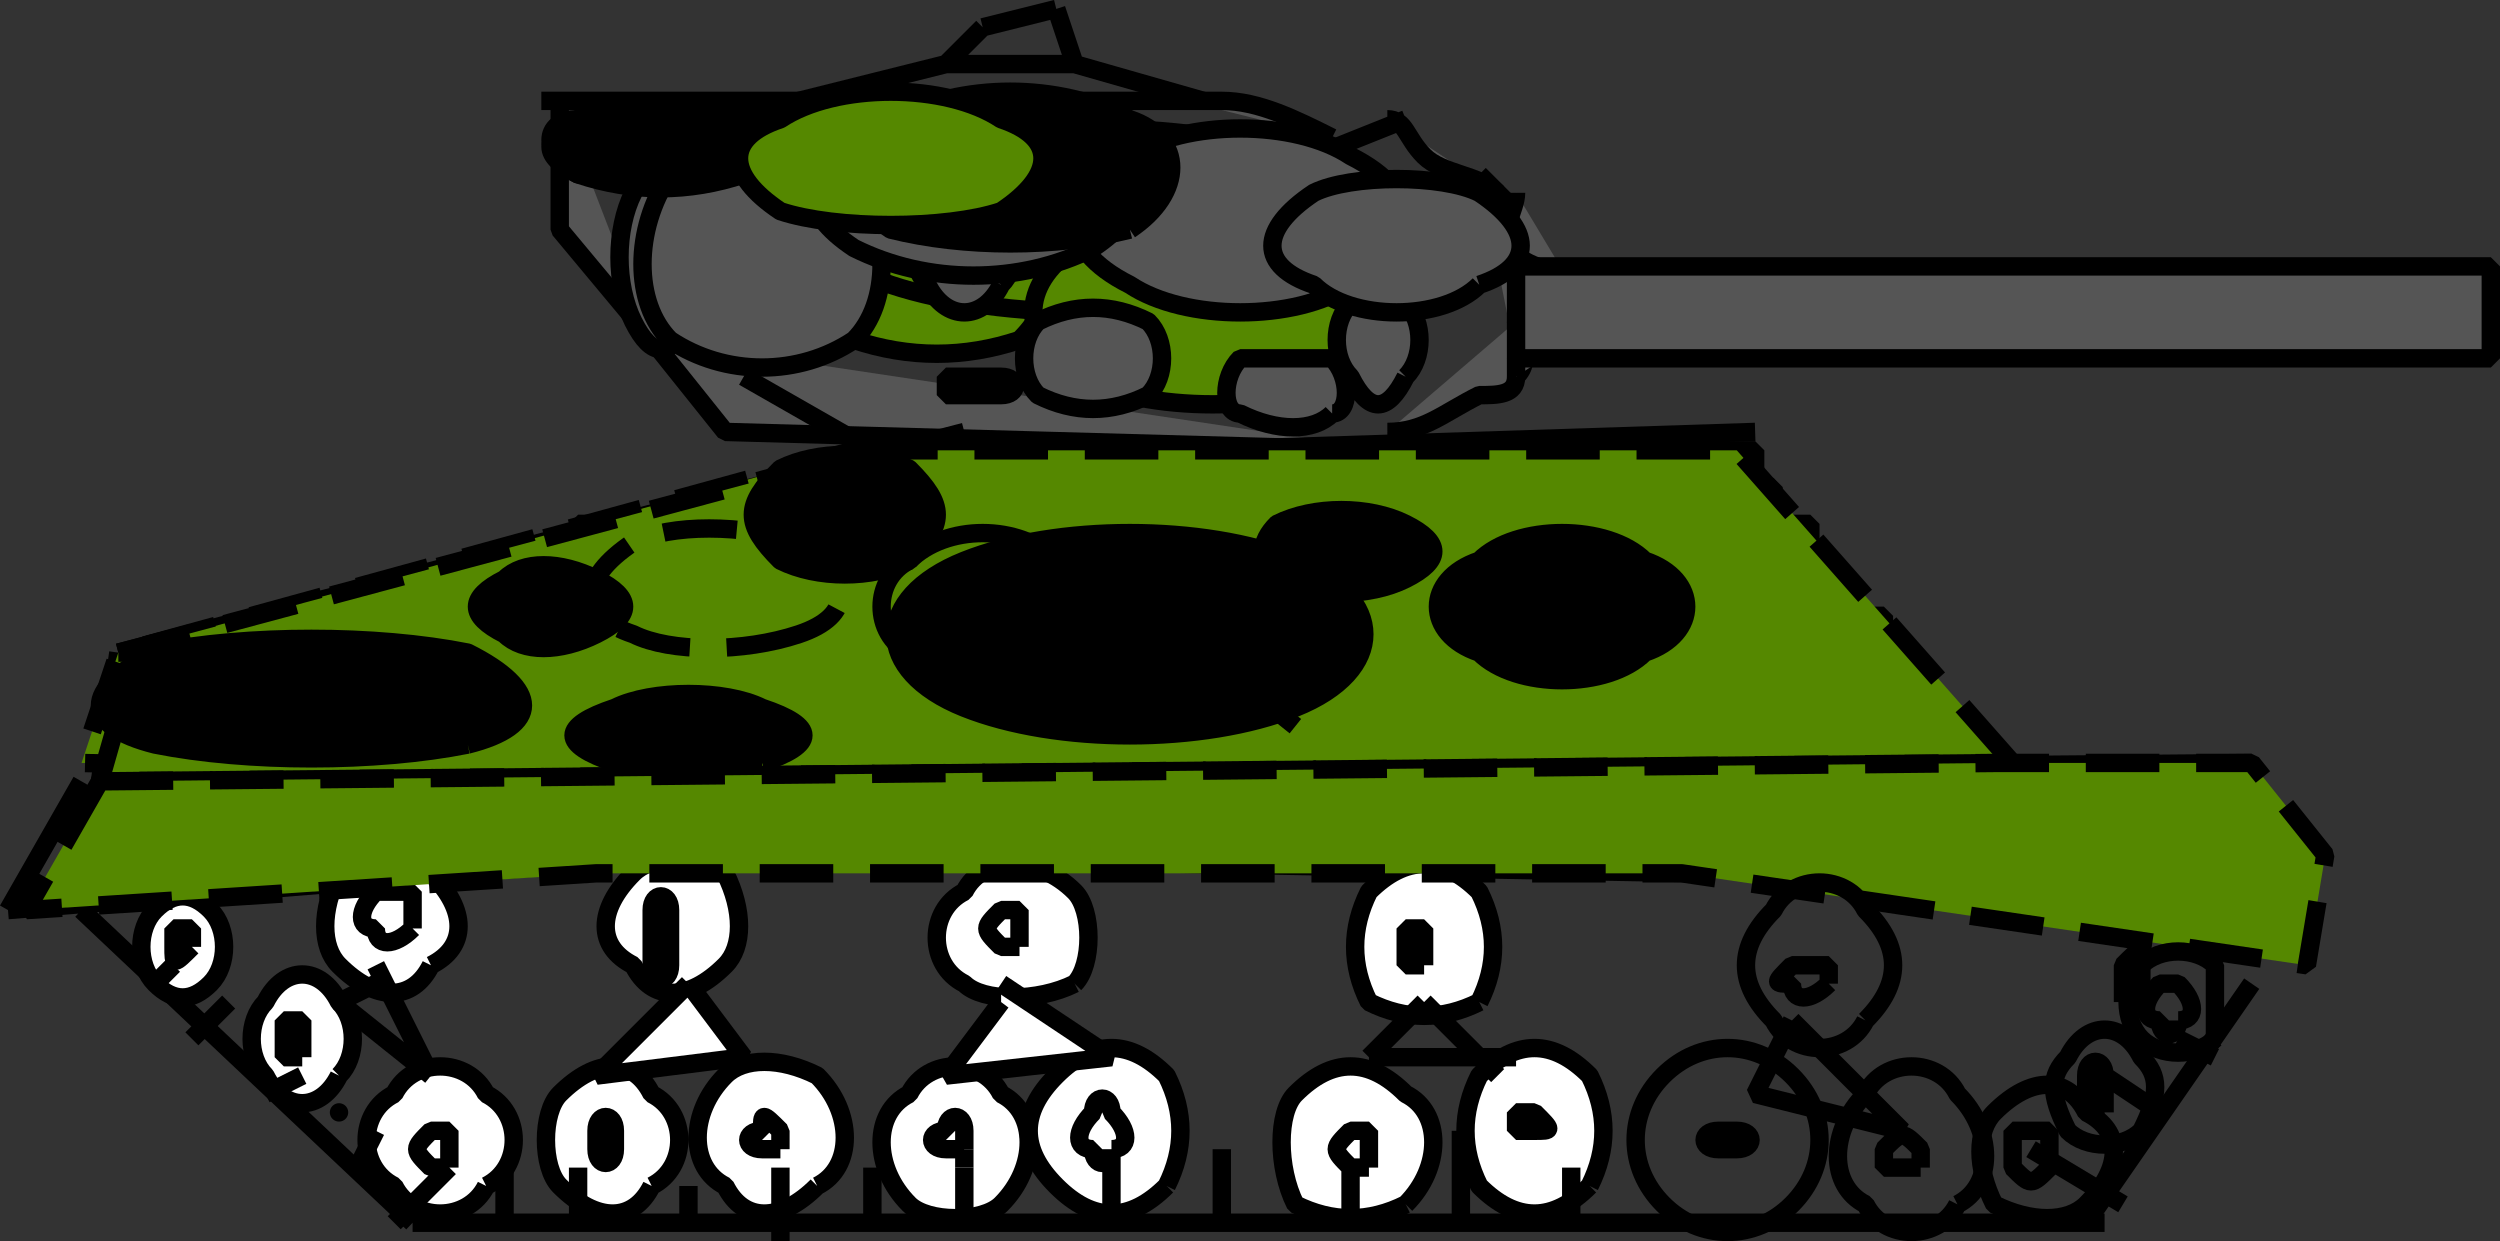 <svg xmlns="http://www.w3.org/2000/svg" width="135.934" height="67.485" version="1.2"><rect width="100%" height="100%" fill="#333333" stroke="none"/><g fill="none" fill-rule="evenodd" stroke="#000" stroke-linejoin="bevel" font-family="'Sans Serif'" font-size="12.5" font-weight="400"><path fill="#555" d="M29.434 5.485h36m-1 0h2c2 0 4 1 6 2m-1 1 5-2m-1 0c1 0 1 1 2 2s3 1 4 2" vector-effect="non-scaling-stroke"/><path fill="#555" d="m80.434 9.485 2 2c1 2 0 5 0 8" vector-effect="non-scaling-stroke"/><path fill="#555" d="M82.434 17.485c0 1 1 2 0 3 0 1-1 1-2 1-2 1-3 2-5 2m7-13c0 1-1 2 0 3 0 1 2 1 3 2" vector-effect="non-scaling-stroke"/><path fill="#555" d="M82.434 20.485v-1c1-1 2-1 3-1" vector-effect="non-scaling-stroke"/><path fill="#555" d="M82.434 14.485h53v5h-53v-5m-52-9v7l5 6m0 0 4 5 36 1m-32-19 8-2m0 0h7m0 0 7 2m-14-2 2-2m0 0 4-1m0 0 1 3" vector-effect="non-scaling-stroke"/><path fill="#580" d="M49.434 12.485c-2 2-4 2-6 0-2-1-2-3 0-4s4-1 6 0c1 1 1 3 0 4" vector-effect="non-scaling-stroke"/><path fill="#580" d="M55.434 18.485c-3 1-6 1-9 0-2-2-2-4 0-5 3-2 6-2 9 0 2 1 2 3 0 5" vector-effect="non-scaling-stroke"/><path fill="#580" d="M70.434 15.485c-6 2-16 2-22 0s-6-5 0-7 16-2 22 0 6 5 0 7" vector-effect="non-scaling-stroke"/><path fill="#580" d="M73.434 20.485c-4 2-11 2-15 0-3-2-3-5 0-7 4-2 11-2 15 0s4 5 0 7" vector-effect="non-scaling-stroke"/><path fill="#555" d="M73.434 15.485c-3 2-9 2-12 0-4-2-4-5 0-7 3-2 9-2 12 0 4 2 4 5 0 7m-34-5c3 1 7 1 10 0 2-1 2-3 0-4-3-1-7-1-10 0-2 1-2 3 0 4m-2 7c-1 2-2 2-3 0s-1-5 0-7 2-2 3 0 1 5 0 7" vector-effect="non-scaling-stroke"/><path fill="#555" d="M46.434 18.485c-3 2-7 2-10 0-2-2-2-6 0-9 3-2 7-2 10 0 2 3 2 7 0 9m8 3h-3v-1h3c1 0 1 1 0 1m0-6c-1 2-3 2-4 0-1-1-1-3 0-4s3-1 4 0 1 3 0 4m8 6c-2 1-4 1-6 0-1-1-1-3 0-4 2-1 4-1 6 0 1 1 1 3 0 4m10 1c-1 1-3 1-5 0-1 0-1-2 0-3h5c1 1 1 3 0 3m4-2c-1 2-2 2-3 0-1-1-1-3 0-4s2-1 3 0 1 3 0 4" vector-effect="non-scaling-stroke"/><path fill="#555" d="M80.434 15.485c-2 2-7 2-9 0-3-1-3-3 0-5 2-1 7-1 9 0 3 2 3 4 0 5m-21-2c-4 2-9 2-13 0-3-2-3-4 0-6 4-1 9-1 13 0 3 2 3 4 0 6m-12 11-7-4m12 3-46 12m0 0-1 7m0 0 117-1m-118 1-4 7m0 0 37-3m0 0 55 1m-28-23 31-1m-91 26 18 17m0 0h92m-96-6c0 1 0 1 0 0s0-1 0 0" vector-effect="non-scaling-stroke"/><path fill="#fff" d="M11.434 53.485c-1 1-2 1-3 0s-1-3 0-4 2-1 3 0 1 3 0 4m7 5c-1 2-3 2-4 0-1-1-1-3 0-4 1-2 3-2 4 0 1 1 1 3 0 4m8 6c-1 2-4 2-5 0-2-1-2-4 0-5 1-2 4-2 5 0 2 1 2 4 0 5m9 0c-1 2-3 2-5 0-1-1-1-4 0-5 2-2 4-2 5 0 2 1 2 4 0 5m9 0c-2 2-4 2-5 0-2-1-2-4 0-6 1-1 3-1 5 0 2 2 2 5 0 6" vector-effect="non-scaling-stroke"/><path fill="#fff" d="M42.434 62.485h-1c-1 0-1-1 0-1 0-1 0-1 1 0v1m-9 0c0 1-1 1-1 0v-1c0-1 1-1 1 0v1m-9 1h-1c-1-1-1-1 0-2h1v2m-8-6h-1v-2h1v2m-6-6c-1 1-1 1-1 0v-1h1v1m42 12v-1 1m2 2c-1 1-4 1-5 0-2-2-2-5 0-6 1-2 4-2 5 0 2 1 2 4 0 6" vector-effect="non-scaling-stroke"/><path fill="#fff" d="M63.434 64.485c-2 2-4 2-6 0s-2-4 0-6 4-2 6 0c1 2 1 4 0 6m13 1c-2 1-4 1-6 0-1-2-1-5 0-6 2-2 4-2 6 0 2 1 2 4 0 6m10-1c-2 2-4 2-6 0-1-2-1-4 0-6 2-2 4-2 6 0 1 2 1 4 0 6m-34-2h-1c-1 0-1-1 0-1 0-1 1-1 1 0v1" vector-effect="non-scaling-stroke"/><path fill="#fff" d="M60.434 62.485c0 1-1 1-1 0-1 0-1-1 0-2 0-1 1-1 1 0 1 1 1 2 0 2m14 1h-1c-1-1-1-1 0-2h1v2m9-2h-1v-1h1c1 1 1 1 0 1m-75-8 1-1m1 4 2-2m2 5 2-1m3 5 1-2m1 5 3-3m3 3v-3m4 3v-3m6 3v-2m5 3v-4m5 0v3m5 0v-3m8 3v-4m6 4v-4m7 4v-3m6 3v-5 1m6 4v-3m-46-11c-2 2-4 2-5 0-2-1-2-3 0-5 1-1 3-1 5 0 1 2 1 4 0 5m19 1c-2 1-5 1-6 0-2-1-2-4 0-5 1-2 4-2 6 0 1 1 1 4 0 5m22 1c-2 1-4 1-6 0-1-2-1-4 0-6 2-2 4-2 6 0 1 2 1 4 0 6m-57-2c-1 2-3 2-5 0-1-1-1-3 0-5 2-1 4-1 5 0 2 2 2 4 0 5" vector-effect="non-scaling-stroke"/><path fill="#fff" d="M22.434 50.485c-1 1-2 1-2 0-1 0-1-1 0-2h2v2m14 2c0 1-1 1-1 0v-3c0-1 1-1 1 0v3m19-1h-1c-1-1-1-1 0-2h1v2m22 1h-1v-2h1v2m-40 1-5 5 8-1-3-4m17 1-3 4 9-1-6-4m22 2-2 2m0 0h8m-5-3 4 4m-4-4-2 2m-55-3-2 1m2-2 3 6m-5-4 5 4" vector-effect="non-scaling-stroke"/><path fill="#580" d="M37.434 37.485c-4-1-10-1-14 0-5 1-5 3 0 4 4 1 10 1 14 0s4-3 0-4" vector-effect="non-scaling-stroke"/><path fill="#580" d="M15.434 42.485h87v-9h-87v9" vector-effect="non-scaling-stroke"/><path fill="#580" d="M31.434 34.485h67v-6h-67v6" vector-effect="non-scaling-stroke"/><path fill="#580" d="M41.434 29.485h55v-3h-55v3m6-3h48v-2h-48v2" vector-effect="non-scaling-stroke"/><path fill="#580" stroke-dasharray="4, 2" d="m46.434 24.485-40 11-2 6 43 1v-17l-1-1" vector-effect="non-scaling-stroke"/><path fill="#580" stroke-dasharray="4, 2" d="m6.434 35.485 41-11h47l15 17-104 1 2-7h-1" vector-effect="non-scaling-stroke"/><path fill="#580" stroke-dasharray="4, 2" d="m5.434 42.485-4 7 31-2h59l34 5 1-6-4-5h-14l-103 1m38-8c-3 1-7 1-9 0-3-1-3-3 0-5 2-1 6-1 9 0 3 2 3 4 0 5" vector-effect="non-scaling-stroke"/><path fill="#580" d="m60.434 31.485 10 8m-13-4c-2 2-6 2-8 0-2-1-2-4 0-5 2-2 6-2 8 0 2 1 2 4 0 5" vector-effect="non-scaling-stroke"/><path fill="#000" d="M70.434 38.485c-5 2-13 2-18 0s-5-6 0-8 13-2 18 0 5 6 0 8m19-3c-2 2-7 2-9 0-3-1-3-4 0-5 2-2 7-2 9 0 3 1 3 4 0 5m-62-1c1 1 3 1 5 0s2-2 0-3-4-1-5 0c-2 1-2 2 0 3m-2 6c-5 1-12 1-17 0-4-1-4-3 0-5 5-1 12-1 17 0 4 2 4 4 0 5m16 1h-8c-3-1-3-2 0-3 2-1 6-1 8 0 3 1 3 2 0 3m8-11c-2 1-5 1-7 0-2-2-2-3 0-5 2-1 5-1 7 0 2 2 2 3 0 5" vector-effect="non-scaling-stroke"/><path fill="#000" d="M76.434 31.485c-2 1-5 1-7 0-1-1-1-2 0-3 2-1 5-1 7 0s2 2 0 3m-42-22h-3c-2-1-2-3 0-3 1-1 2-1 3 0 1 0 1 2 0 3" vector-effect="non-scaling-stroke"/><path fill="#000" d="M40.434 9.485c-3 1-6 1-9 0-2-1-2-2 0-3 3-1 6-1 9 0 2 1 2 2 0 3m21 3c-4 1-9 1-13 0-3-2-3-5 0-6 4-2 9-2 13 0 3 1 3 4 0 6" vector-effect="non-scaling-stroke"/><path fill="#580" d="M54.434 11.485c-3 1-9 1-12 0-3-2-3-4 0-5 3-2 9-2 12 0 3 1 3 3 0 5" vector-effect="non-scaling-stroke"/><path d="m113.434 66.485 9-13m-25 12c-2 2-5 2-7 0s-2-5 0-7 5-2 7 0 2 5 0 7m9 0c-1 2-4 2-5 0-2-1-2-4 0-6 1-2 4-2 5 0 2 2 2 5 0 6m-5-10c-1 2-4 2-5 0-2-2-2-4 0-6 1-2 4-2 5 0 2 2 2 4 0 6" vector-effect="non-scaling-stroke"/><path d="m97.434 55.485-2 4 8 2-6-6m2-2c-1 1-2 1-2 0-1 0-1 0 0-1h2v1m-5 9h-1c-1 0-1-1 0-1h1c1 0 1 1 0 1m10 1h-2v-1c1-1 1-1 2 0v1m9 2c-1 1-3 1-5 0-1-2-1-4 0-5 2-2 4-2 5 0 2 1 2 3 0 5m2-11h1v-2c0-1 0-1-1 0v2" vector-effect="non-scaling-stroke"/><path d="M120.434 56.485c-1 1-3 1-4 0s-1-3 0-4 3-1 4 0v4m-9 7c-1 1-1 1-2 0v-2h2v2" vector-effect="non-scaling-stroke"/><path d="M118.434 55.485c0 1-1 1-1 0-1 0-1-1 0-2h1c1 1 1 2 0 2m-2 6c-1 1-3 1-4 0-1-2-1-3 0-4 1-2 3-2 4 0 1 1 1 2 0 4" vector-effect="non-scaling-stroke"/><path d="M114.434 60.485h-1v-2c0-1 1-1 1 0v2m4-4 2 1m-6 1 3 2m-7 2 5 3" vector-effect="non-scaling-stroke"/></g></svg>
